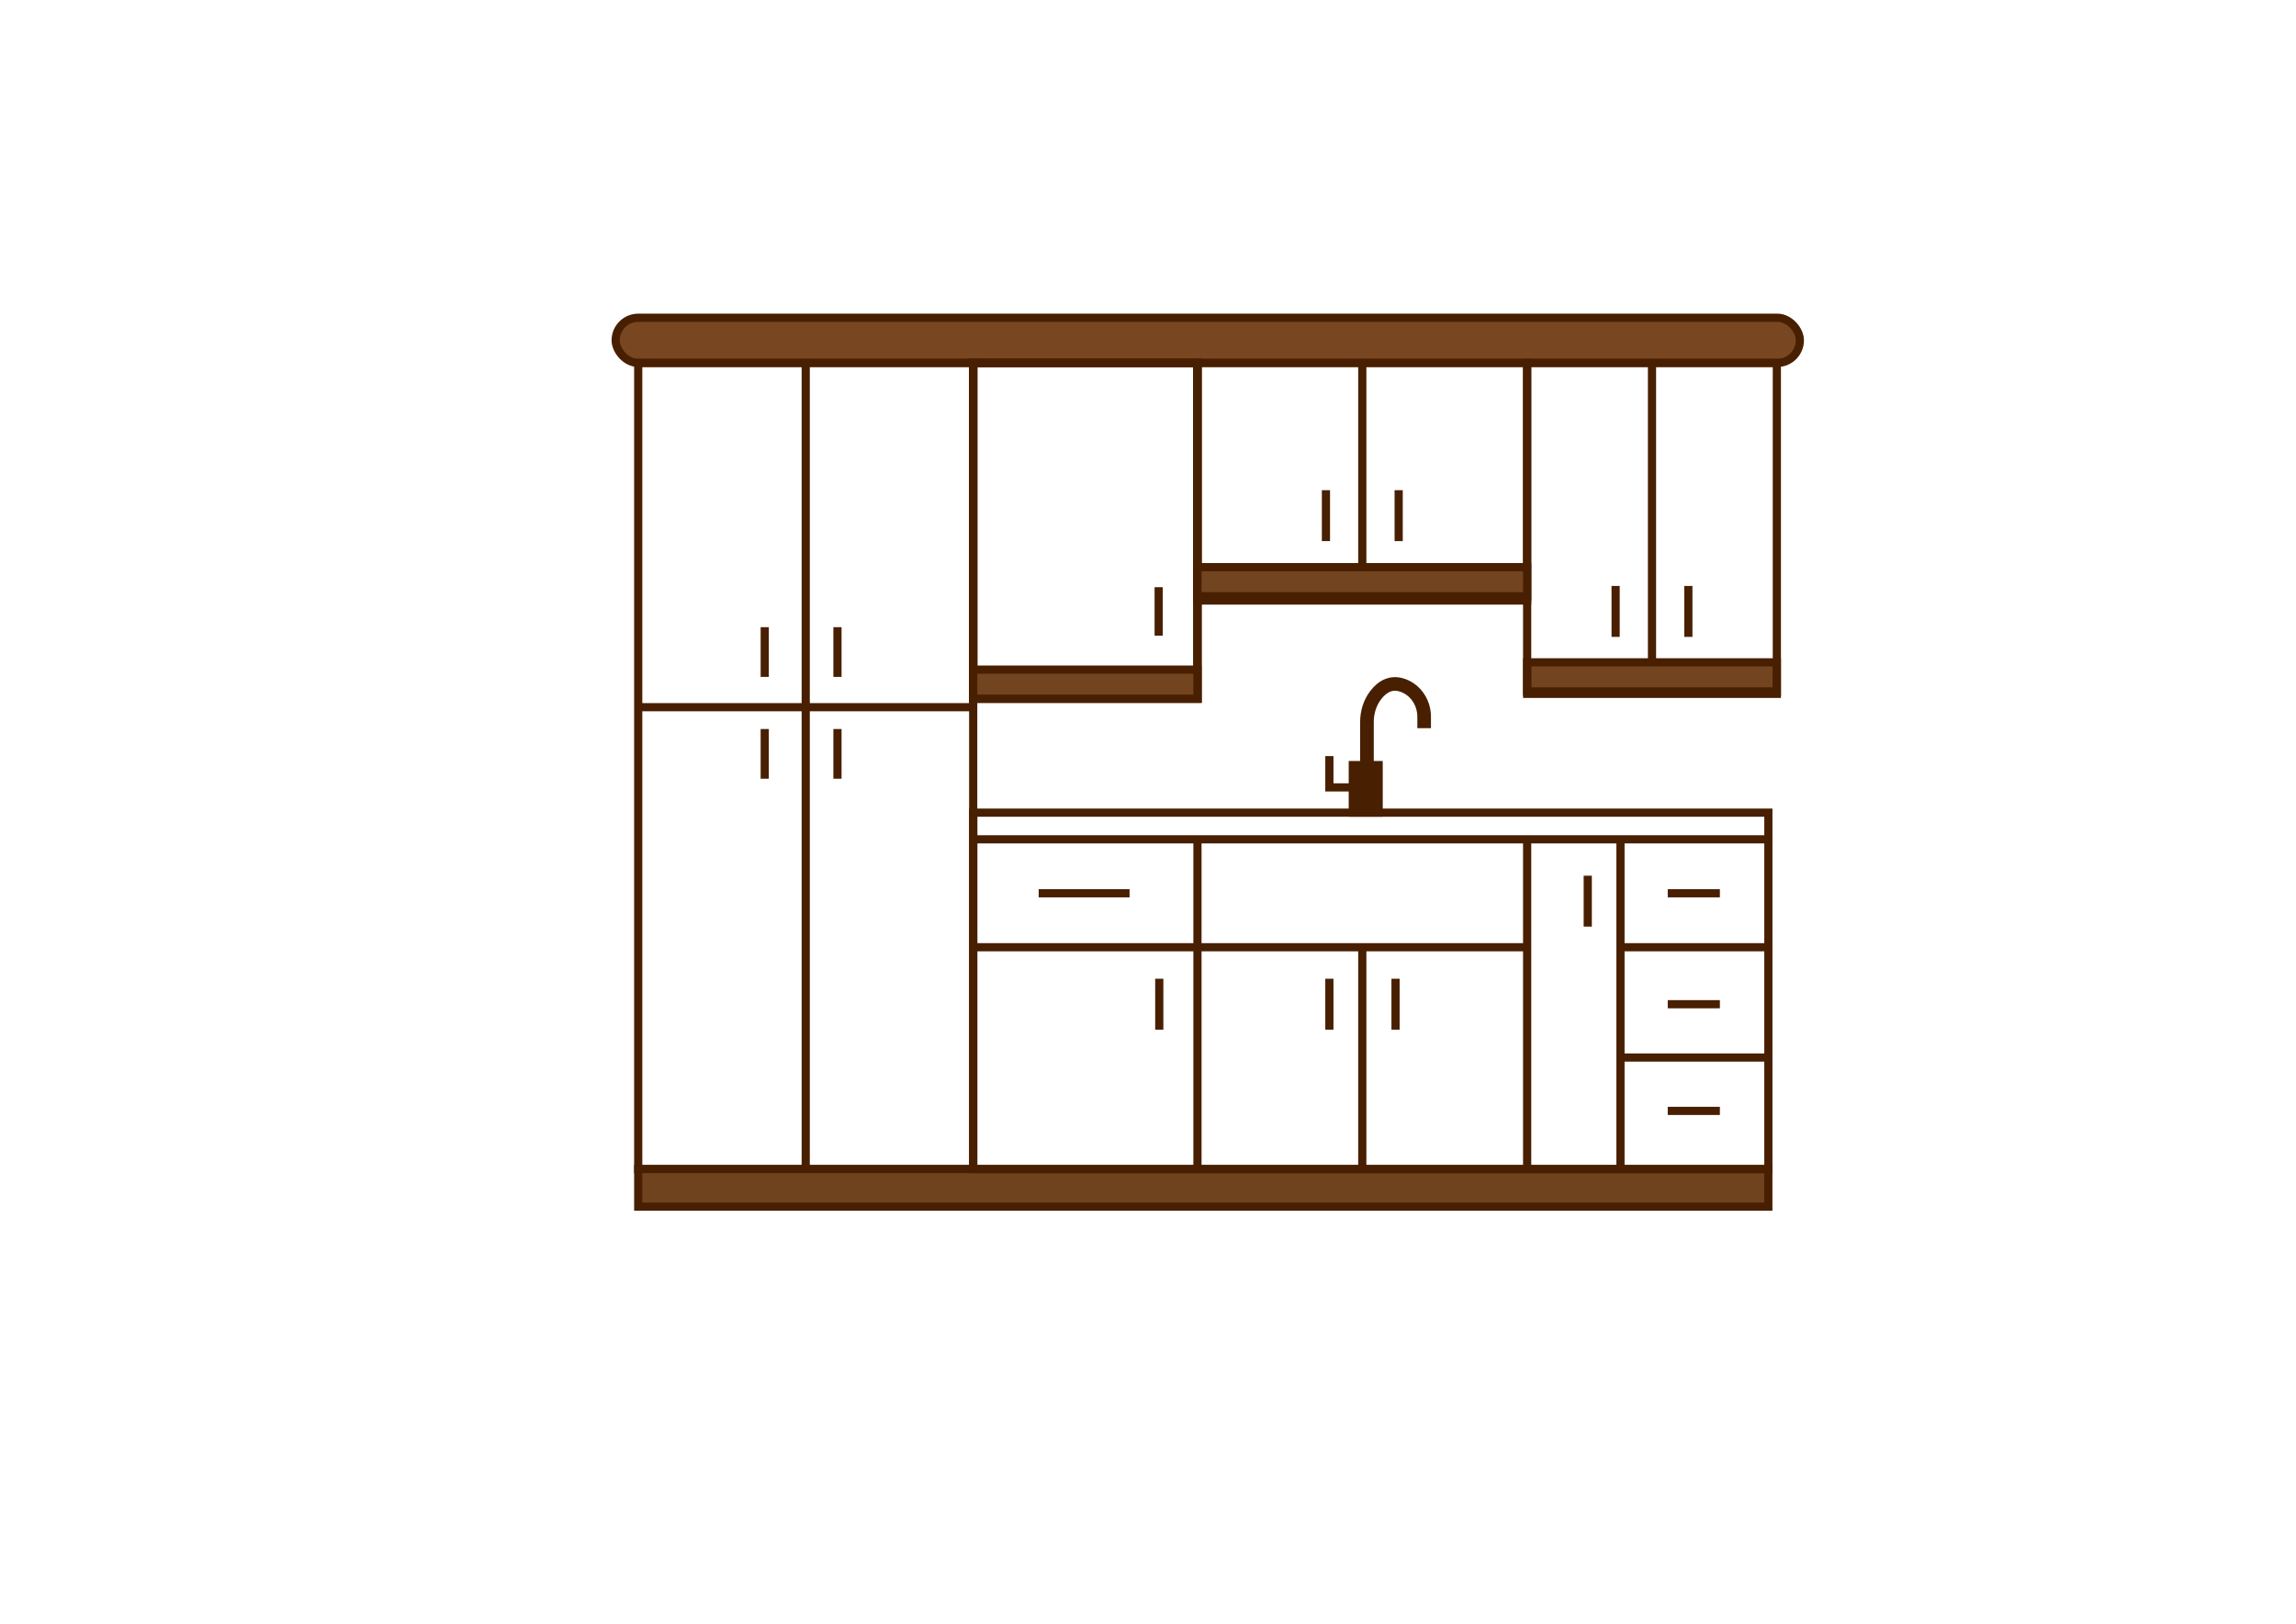 <?xml version="1.0" encoding="UTF-8"?>
<svg id="_图层_1" data-name="图层 1" xmlns="http://www.w3.org/2000/svg" viewBox="0 0 841.89 595.28">
  <defs>
    <style>
      .cls-1 {
        stroke-width: 5px;
      }

      .cls-1, .cls-2, .cls-3, .cls-4, .cls-5, .cls-6 {
        stroke: #481f01;
        stroke-miterlimit: 10;
      }

      .cls-1, .cls-3 {
        fill: none;
      }

      .cls-2 {
        fill: #724420;
      }

      .cls-2, .cls-3, .cls-4, .cls-5, .cls-6 {
        stroke-width: 3px;
      }

      .cls-4 {
        fill: #481f01;
      }

      .cls-5 {
        fill: #784621;
      }

      .cls-6 {
        fill: #70431f;
      }
    </style>
  </defs>
  <rect class="cls-5" x="225.75" y="116.49" width="434.22" height="16.56" rx="8.28" ry="8.28"/>
  <rect class="cls-3" x="234.02" y="133.05" width="122.83" height="295.56"/>
  <line class="cls-3" x1="295.44" y1="133.05" x2="295.44" y2="428.6"/>
  <line class="cls-3" x1="234.02" y1="259.27" x2="356.86" y2="259.27"/>
  <line class="cls-3" x1="280.41" y1="229.93" x2="280.41" y2="248.16"/>
  <line class="cls-3" x1="307.08" y1="229.93" x2="307.08" y2="248.16"/>
  <line class="cls-3" x1="280.41" y1="267.27" x2="280.41" y2="285.49"/>
  <line class="cls-3" x1="307.08" y1="267.27" x2="307.08" y2="285.49"/>
  <rect class="cls-6" x="234.02" y="428.6" width="414.39" height="13.78"/>
  <rect class="cls-3" x="356.86" y="133.05" width="82.22" height="123.11"/>
  <rect class="cls-3" x="356.86" y="133.05" width="82.22" height="123.11"/>
  <rect class="cls-3" x="356.86" y="133.05" width="82.22" height="123.11"/>
  <rect class="cls-2" x="356.86" y="245.49" width="82.22" height="10.67"/>
  <rect class="cls-2" x="559.97" y="242.82" width="91.56" height="10.67"/>
  <line class="cls-3" x1="424.86" y1="233.05" x2="424.86" y2="215.27"/>
  <rect class="cls-3" x="439.08" y="133.05" width="120.89" height="87.11"/>
  <line class="cls-3" x1="499.52" y1="133.05" x2="499.52" y2="209.05"/>
  <line class="cls-3" x1="486.19" y1="179.71" x2="486.19" y2="198.38"/>
  <line class="cls-3" x1="512.86" y1="179.71" x2="512.86" y2="198.38"/>
  <rect class="cls-3" x="559.97" y="133.05" width="91.56" height="121.33"/>
  <line class="cls-3" x1="605.75" y1="242.82" x2="605.75" y2="133.05"/>
  <line class="cls-3" x1="592.41" y1="214.82" x2="592.41" y2="233.49"/>
  <line class="cls-3" x1="619.08" y1="214.82" x2="619.08" y2="233.49"/>
  <rect class="cls-3" x="356.86" y="297.93" width="291.56" height="130.67"/>
  <line class="cls-3" x1="648.41" y1="307.71" x2="356.86" y2="307.71"/>
  <line class="cls-3" x1="559.97" y1="347.27" x2="356.86" y2="347.27"/>
  <line class="cls-3" x1="439.08" y1="428.6" x2="439.08" y2="307.71"/>
  <line class="cls-3" x1="559.97" y1="428.6" x2="559.97" y2="307.71"/>
  <line class="cls-3" x1="594.19" y1="428.6" x2="594.19" y2="307.71"/>
  <line class="cls-3" x1="594.19" y1="347.27" x2="648.41" y2="347.27"/>
  <line class="cls-3" x1="594.19" y1="387.71" x2="648.41" y2="387.71"/>
  <line class="cls-3" x1="611.52" y1="407.27" x2="630.64" y2="407.27"/>
  <line class="cls-3" x1="611.52" y1="368.16" x2="630.64" y2="368.16"/>
  <line class="cls-3" x1="611.52" y1="327.49" x2="630.64" y2="327.49"/>
  <line class="cls-3" x1="380.86" y1="327.49" x2="414.19" y2="327.49"/>
  <line class="cls-3" x1="582.19" y1="321.05" x2="582.19" y2="339.71"/>
  <line class="cls-3" x1="511.71" y1="358.82" x2="511.71" y2="377.49"/>
  <line class="cls-3" x1="487.45" y1="358.82" x2="487.45" y2="377.49"/>
  <line class="cls-3" x1="425.08" y1="358.82" x2="425.08" y2="377.49"/>
  <rect class="cls-4" x="496.04" y="280.49" width="9.48" height="17.44"/>
  <polyline class="cls-3" points="487.45 277.19 487.45 288.67 495.75 288.67"/>
  <path class="cls-1" d="m501.23,279.71v-15.02c0-3.57,1.07-7.1,3.26-9.92,2.33-3.01,5.96-5.49,11.06-3.01,4.15,2.02,6.65,6.39,6.65,11.01v4.19"/>
  <line class="cls-3" x1="499.52" y1="347.27" x2="499.52" y2="428.6"/>
  <rect class="cls-2" x="439.08" y="207.92" width="120.89" height="10.67"/>
</svg>